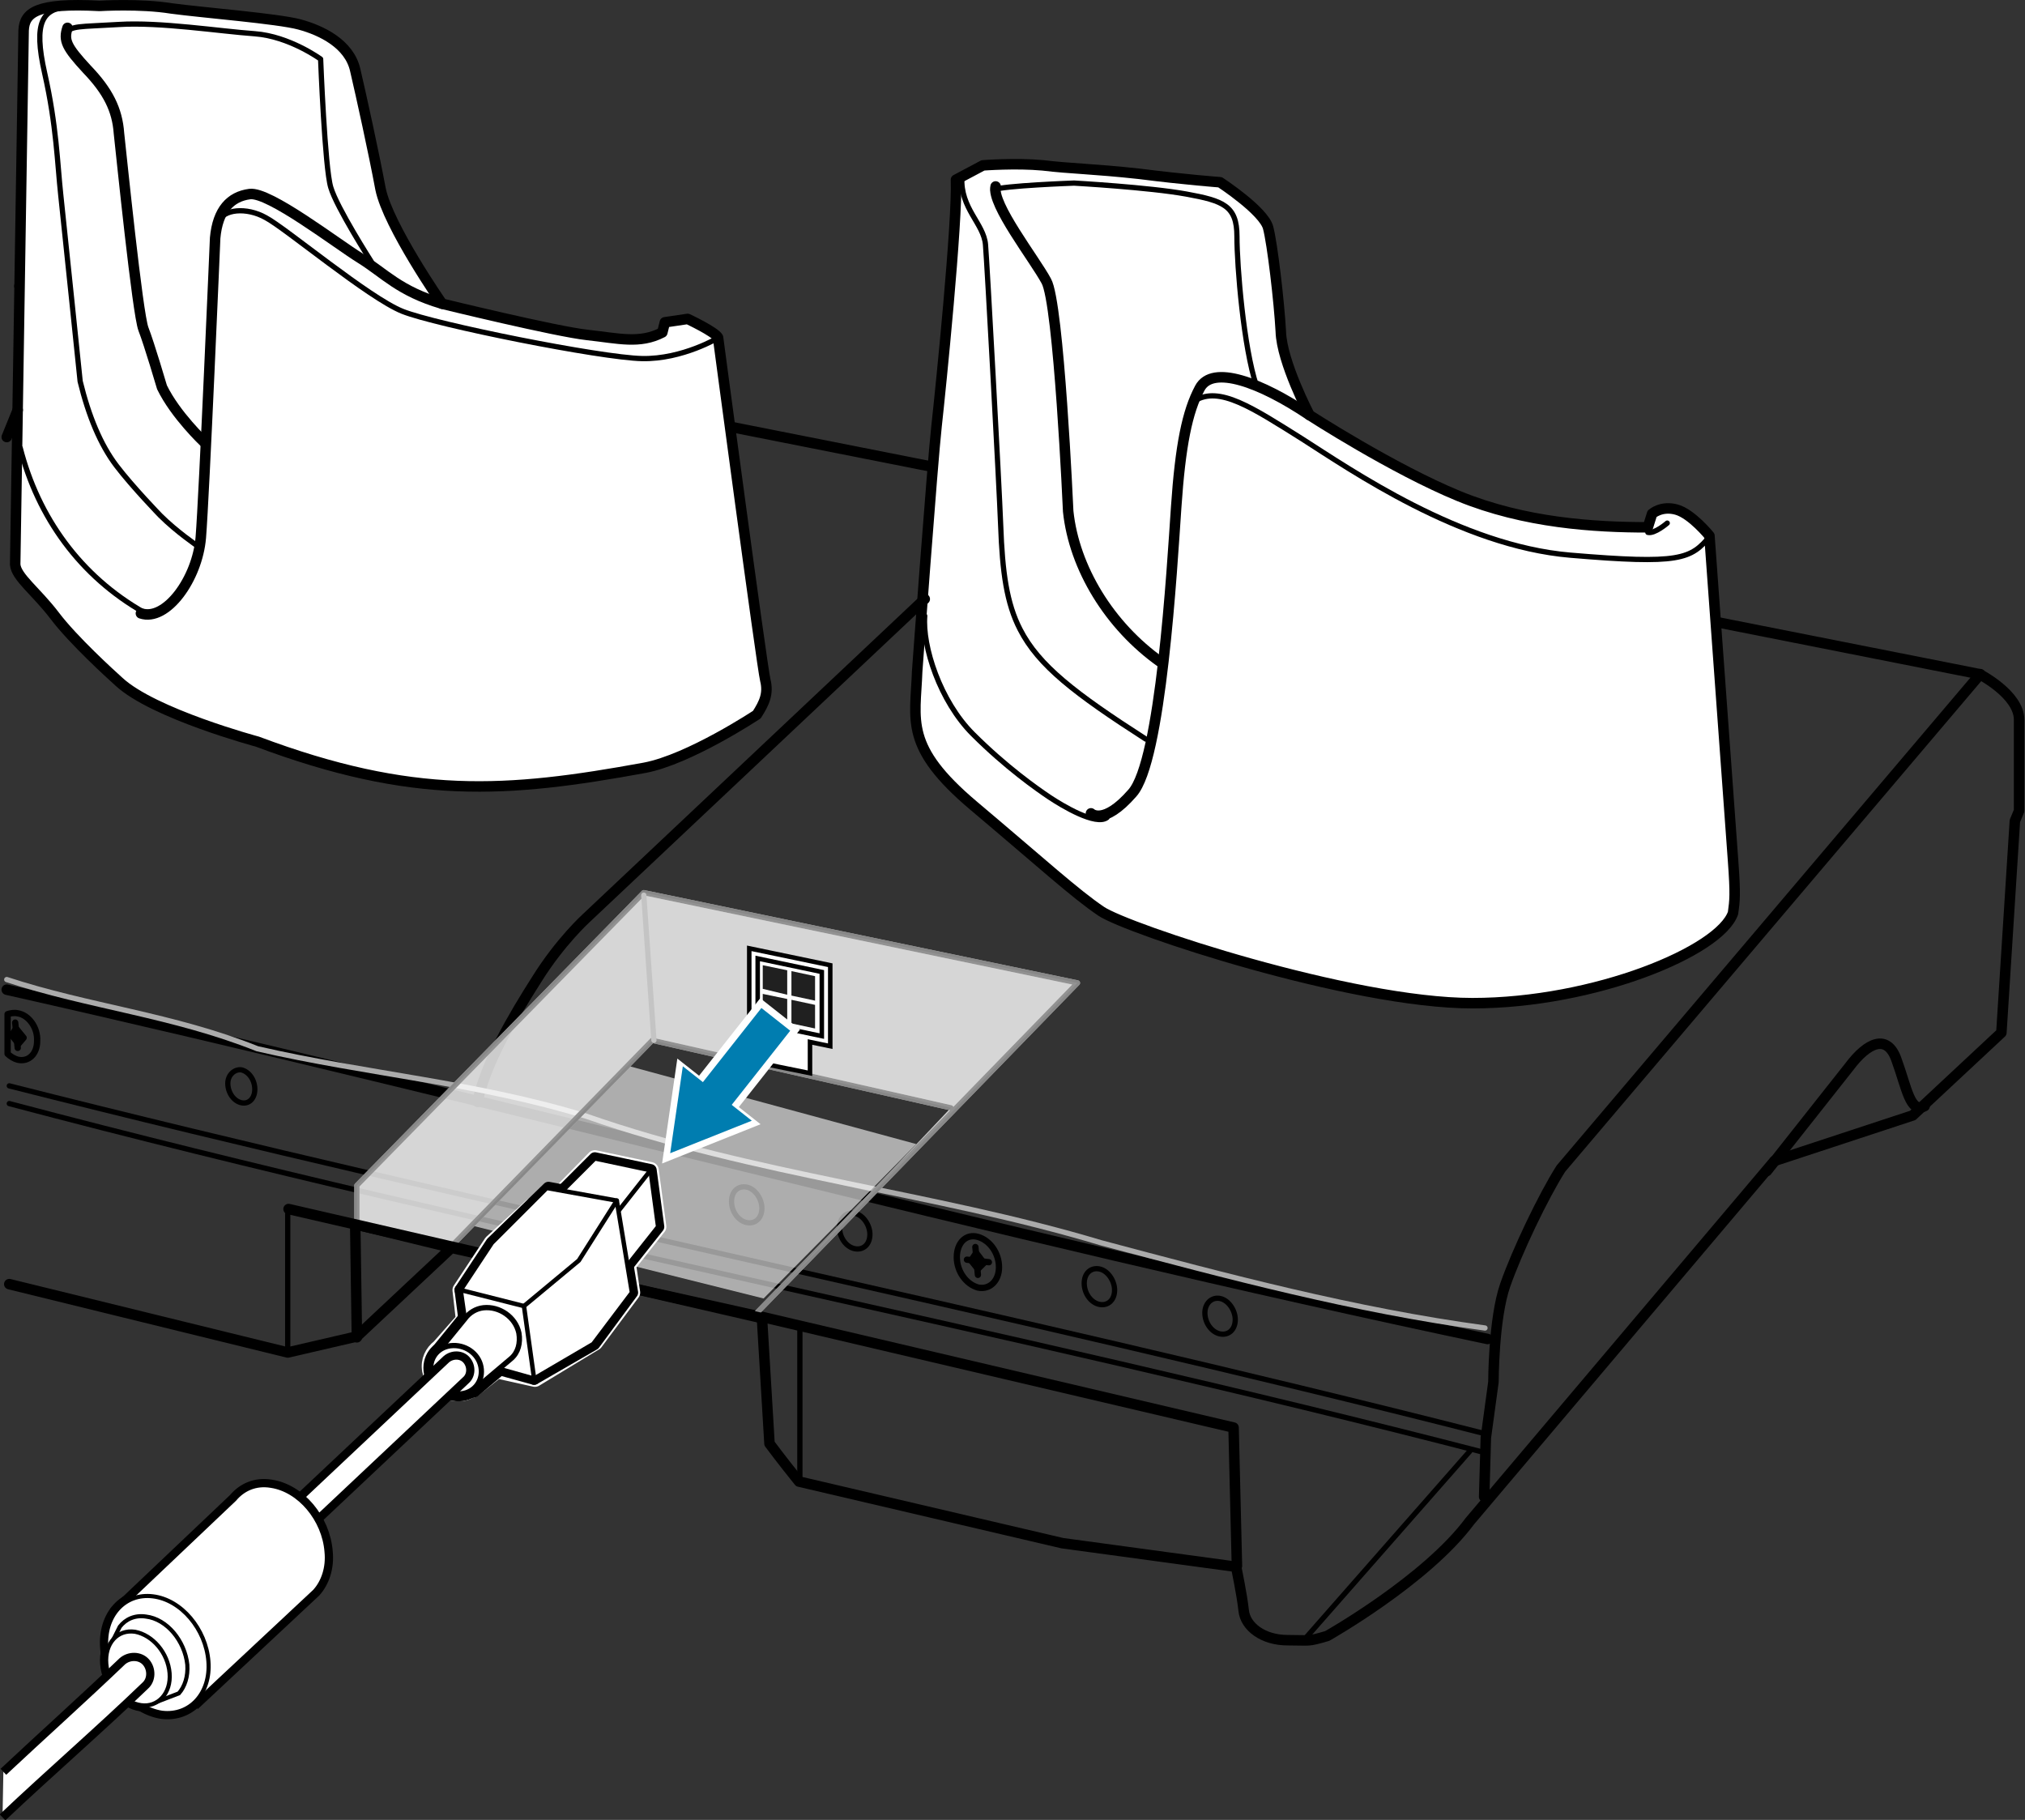 <?xml version="1.0" encoding="utf-8"?>
<!-- Generator: Adobe Illustrator 27.2.0, SVG Export Plug-In . SVG Version: 6.00 Build 0)  -->
<!DOCTYPE svg PUBLIC "-//W3C//DTD SVG 1.1//EN" "http://www.w3.org/Graphics/SVG/1.1/DTD/svg11.dtd">
<svg version="1.1" id="Layer_1" xmlns:x="http://ns.adobe.com/Extensibility/1.0/" xmlns:i="http://ns.adobe.com/AdobeIllustrator/10.0/" xmlns:graph="http://ns.adobe.com/Graphs/1.0/"
	 xmlns="http://www.w3.org/2000/svg" xmlns:xlink="http://www.w3.org/1999/xlink" x="0px" y="0px" width="240px"
	 height="215.7px" viewBox="0 0 240 215.7" style="enable-background:new 0 0 240 215.7;" xml:space="preserve">
<rect x="0" y="0" width="240" height="215.7" fill="#333333" stroke="none"/>
<style type="text/css">
	.st0{fill:none;stroke:#000000;stroke-width:1.244;stroke-linecap:round;stroke-linejoin:round;stroke-miterlimit:10;}
	.st1{fill:#FFFFFF;stroke:#000000;stroke-width:1.244;stroke-linecap:round;stroke-linejoin:round;stroke-miterlimit:10;}
	.st2{fill:none;stroke:#000000;stroke-width:0.622;stroke-linecap:round;stroke-linejoin:round;stroke-miterlimit:10;}
	.st3{fill:none;stroke:#ABABAB;stroke-width:0.622;stroke-linecap:round;stroke-linejoin:round;stroke-miterlimit:10;}
	.st4{fill:none;stroke:#000000;stroke-width:0.747;stroke-linecap:round;stroke-linejoin:round;stroke-miterlimit:10;}
	.st5{opacity:0.6;fill:#FFFFFF;enable-background:new    ;}
	.st6{fill:none;stroke:#C4C4C4;stroke-width:0.622;stroke-linecap:round;stroke-linejoin:round;stroke-miterlimit:10;}
	
		.st7{opacity:0.8;fill:#FFFFFF;stroke:#7A7A7A;stroke-width:0.622;stroke-linecap:round;stroke-linejoin:round;stroke-miterlimit:10;enable-background:new    ;}
	.st8{fill:#FFFFFF;stroke:#000000;stroke-width:0.535;stroke-miterlimit:10;}
	.st9{fill:#202020;}
	.st10{fill:#FFFFFF;stroke:#FFFFFF;stroke-width:1.949;stroke-linecap:round;stroke-linejoin:round;}
	.st11{fill:#FFFFFF;stroke:#000000;stroke-width:1.462;stroke-linecap:round;stroke-linejoin:round;}
	.st12{fill:#FFFFFF;stroke:#000000;stroke-width:1.733;stroke-linecap:round;stroke-linejoin:round;}
	.st13{fill:#FFFFFF;stroke:#000000;stroke-width:0.527;stroke-linecap:round;stroke-linejoin:round;}
	.st14{fill:none;stroke:#000000;stroke-width:0.527;stroke-linecap:round;stroke-linejoin:round;}
	.st15{fill:#FFFFFF;stroke:#000000;stroke-width:0.625;stroke-linecap:round;stroke-linejoin:round;}
	.st16{fill:none;stroke:#000000;stroke-width:0.975;}
	.st17{fill:#FFFFFF;stroke:#000000;stroke-width:0.975;}
	.st18{fill:#FFFFFF;stroke:#000000;stroke-width:1.47;}
	.st19{fill:#FFFFFF;stroke:#000000;stroke-width:0.487;}
	.st20{fill:#FFFFFF;stroke:#000000;stroke-width:1.267;}
	.st21{fill:none;stroke:#FFFFFF;stroke-width:6;stroke-linecap:square;stroke-miterlimit:1;}
	.st22{fill:#FFFFFF;}
	.st23{fill:none;stroke:#007DB0;stroke-width:4.35;stroke-linecap:square;stroke-miterlimit:10;}
	.st24{fill:#007DB0;}
</style>
<g id="Layer_2_00000030469805789688949960000005127616771919044530_">
</g>
<g id="Layer_3">
</g>
<g id="Layer_4">
</g>
<g id="Layer_5">
	<g>
		<path class="st0" d="M1.1,152.2l33,8.1l8.2-1.9l11.2-10.5l36.8,8.2l0.9,15
			c0,0,1.4,1.9,3.5,4.5l31.2,7.3l20.6,2.8c0,0,0.7,3.3,0.9,5.2
			s2.3,3.5,5.2,3.5c2.8,0,2.3,0.2,4.7-0.5c0,0,11.7-6.6,16.9-13.6
			l36.1-42.7l16.4-5.4l10.5-9.8l1.6-25.1l0.5-1.2c0,0,0-7.7,0-10.8
			c0-3-4.7-5.4-4.7-5.4L2.3,33.9"/>
		<path class="st1" d="M11.8,0.7c0,0,4.8-0.3,8.5,0.3C24,1.5,32.9,2.2,35.5,2.9
			s5.9,2.3,6.6,5.4c0.7,3,2.2,9.8,3,14.1
			C46,26.8,52.4,36,52.4,36s13.5,3.3,17.2,3.7
			c3.7,0.4,6.2,1.1,8.9-0.3l0.3-1.2l2.7-0.4
			c0,0,3.2,1.5,3.6,2.2c0,0,5.2,39,5.6,40.6s-0.1,2.7-1,4.1
			c0,0-8,5.3-13.3,6.3C60,94,48.9,94.8,30.5,87.9
			c0,0-12.3-3.3-16.4-7.1c-1-0.9-5.4-4.9-7.6-7.8
			s-4.6-4.6-4.7-6.1L2.8,3.6C2.9,1.5,4.3,0.3,11.8,0.7z"/>
		<path class="st0" d="M8,3.3c-0.5,1.5-0.1,2.3,2.3,4.9
			c2.5,2.6,3.6,4.8,3.8,7.6C14.4,18.5,16.3,37.2,17,39
			c0.7,1.8,2.2,6.9,2.2,6.9c1.6,3.3,5,6.5,5,6.5"/>
		<path class="st0" d="M16.7,72.7c3,1,6.7-4.1,7.1-9s1.7-35.5,1.7-35.5
			c0.3-3.3,1.8-4.9,4.1-5.2c2.3-0.3,10.2,5.8,13.1,7.6
			s4.6,3.9,9.7,5.4"/>
		<path class="st2" d="M25.9,26.3c0.5-1.5,3.3-1.8,5.6-0.5
			c2.3,1.2,12.2,9.5,16.2,11.1c4,1.6,23.5,5.5,28.4,5.6
			c4.8,0.1,9.1-2.5,9.1-2.5"/>
		<path class="st2" d="M7.6,4c1-1,1.6-0.8,6.5-1.1S26,3.7,30.2,4
			C34.3,4.3,38,7,38,7s0.5,12.9,1.2,15.2C39.9,24.6,44,31,44,31"/>
		<path class="st2" d="M8,0.8C5.1,1.1,3.9,2.5,5.3,8.7s1.5,10.7,1.9,14.4
			S9.5,45.2,9.5,45.2c1,4.1,2.4,7.5,4.3,10S19,61.1,19,61.1
			C20.9,63,23.4,64.7,23.4,64.7"/>
		<path class="st2" d="M2.4,53.1C4.5,61.3,9.5,68.3,17.1,72.6"/>
		<path class="st1" d="M113.3,21.3C113.5,26.2,111.5,46,111,50.5s-2.3,29.1-2.3,29.1
			C108.5,85.4,107.1,88.5,115.4,95.5s12,10.4,15.1,12.5s29.6,10.9,44,10.9
			c14.5,0,29.4-6.2,30.9-10.7c0.2-1.5,0.3-2.1,0-6.2
			s-2.8-38.5-2.8-38.5s-2.1-2.6-3.9-3.1c-1.8-0.5-2.9,0.5-2.9,0.5
			l-0.5,1.6c-6.3,0-14.6-0.5-22.4-3.7
			c-7.8-3.2-17.7-9.6-17.7-9.6s-3.3-6.3-3.4-9.9
			c-0.2-3.6-1-10.4-1.5-12.3c-0.5-2-5.7-5.4-5.7-5.4
			s-4.1-0.3-9.6-1c-5.5-0.6-8.1-0.6-11.4-1
			c-3.2-0.3-7.1,0-7.1,0L113.3,21.3z"/>
		<path class="st0" d="M155.2,49.2c-5.8-3.9-11.5-6-13-3.2
			s-2.3,6.8-2.8,14.1S137.6,90.2,134.2,94
			c-3.4,3.9-4.9,2.4-4.9,2.4"/>
		<path class="st0" d="M118,22.1c-0.5,2.1,4.6,8.6,6,11.2
			c1.5,2.6,2.6,27.3,2.6,27.3C127.3,67.3,131.5,74.2,137.6,78.5"/>
		<path class="st2" d="M148.9,45.7c-1.5-4.5-2.3-14.1-2.3-17.7s-1.6-4.2-6-5
			s-13.3-1.3-13.3-1.3S118.9,22,117.7,22.5"/>
		<path class="st2" d="M114,21c-0.2,3.7,2.6,5.5,2.8,8
			C117,31.4,118.4,57.1,118.6,62.3c0.2,5.5,0.7,9.2,2.3,12.3
			c2.2,4.3,6.5,7.6,14.9,13"/>
		<path class="st2" d="M109.6,73c-0.3,3.6,1.8,10.1,5.7,14
			c3.9,3.9,7.6,6.5,9.1,7.5s5.5,3.4,6.8,2.4"/>
		<path class="st2" d="M141.6,47.5c2.9-1.8,6.8,0.8,12.7,4.5
			c5.8,3.7,18.8,12.7,31.8,13.8c13,1.1,14.3,0.5,16.6-2.3"/>
		<path class="st2" d="M195.3,63.1C196.1,63.3,197.6,62,197.6,62"/>
		<path class="st0" d="M209.4,138.8l9.8-12.4c2.1-2.8,4.5-4,5.6-0.7
			C226,129,226.4,132,228.1,131.1"/>
		<path class="st0" d="M234.7,79.9L185,138.5c-2.1,3.3-5.2,9.8-6.6,13.8
			c-1.4,4-1.4,11.5-1.4,11.5l-0.9,6.6l-0.2,7"/>
		<path class="st0" d="M176.4,158.7"/>
		<polyline class="st0" points="53.6,147.9 42.1,145.1 42.3,158.5 		"/>
		<path class="st0" d="M0.8,117.3c57.7,13,116.7,29,175.5,41.4"/>
		<path class="st0" d="M56.6,130.6c0.9-4.5,4.2-10.1,7-14.5
			c2.8-4.5,5.9-7.3,5.9-7.3L109.6,71"/>
		<path class="st2" d="M1.1,128.7c57.5,14.6,117.5,26.6,174.8,41.2"/>
		<path class="st2" d="M1.1,130.8c58.5,15.5,117.5,26.5,175,41.4"/>
		<polyline class="st0" points="90.4,156.1 146.2,169.2 146.6,185.6 		"/>
		<path class="st0" d="M33.7,143.2"/>
		<line class="st2" x1="34.1" y1="160.3" x2="34.1" y2="143.9"/>
		<path class="st3" d="M0.8,116.1C10.5,119.3,20.5,120.3,30.5,124.3c13,3,26,4,39,8
			c20,7,41,9,61,15c15,4,30,8,45.5,10.1"/>
		<line class="st2" x1="94.8" y1="175.6" x2="94.8" y2="157.3"/>
		<line class="st2" x1="154.7" y1="194.2" x2="174.2" y2="172"/>
		<g>
			<path class="st2" d="M27,128.4C27,129.5,27.7,130.5,28.6,130.7s1.6-0.5,1.6-1.6
				c0-1.1-0.7-2.1-1.6-2.3C27.8,126.7,27,127.4,27,128.4z"/>
		</g>
		<path class="st4" d="M2.1,120.1c-0.4-0.1-0.9,0-1.2,0.1c0,1.6,0,3.1,0,4.7
			c0.3,0.3,0.8,0.6,1.2,0.7c1.3,0.3,2.3-0.7,2.3-2.2
			C4.5,121.8,3.4,120.3,2.1,120.1z"/>
		<line class="st4" x1="1.8" y1="121.2" x2="2.1" y2="124.2"/>
		<polygon class="st4" points="1.9,121.9 2.8,123 2.2,123.7 1.4,122.7 		"/>
		<path class="st2" d="M71,139c0,1.2,0.8,2.3,1.8,2.5s1.8-0.5,1.8-1.7
			c0-1.1-0.8-2.3-1.8-2.5S71,137.9,71,139z"/>
		<path class="st2" d="M86.7,142.4c0,1.2,0.8,2.3,1.8,2.5s1.8-0.5,1.8-1.7
			c0-1.1-0.8-2.3-1.8-2.5S86.7,141.2,86.7,142.4z"/>
		<path class="st2" d="M99.5,145.5c0,1.2,0.8,2.3,1.8,2.5s1.8-0.5,1.8-1.7
			c0-1.1-0.8-2.3-1.8-2.5S99.5,144.4,99.5,145.5z"/>
		<path class="st2" d="M142.8,155.6c0,1.2,0.8,2.3,1.8,2.5s1.8-0.5,1.8-1.7
			c0-1.1-0.8-2.3-1.8-2.5C143.6,153.7,142.8,154.5,142.8,155.6z"/>
		<path class="st2" d="M128.5,152.1c0,1.2,0.8,2.3,1.8,2.5s1.8-0.5,1.8-1.7
			c0-1.1-0.8-2.3-1.8-2.5C129.3,150.2,128.5,150.9,128.5,152.1z"/>
		<path class="st4" d="M113.4,149c0,1.7,1.1,3.2,2.5,3.6
			c1.4,0.3,2.5-0.8,2.5-2.4c0-1.7-1.1-3.2-2.5-3.6
			S113.4,147.3,113.4,149z"/>
		<line class="st4" x1="114.6" y1="149.3" x2="117.2" y2="149.6"/>
		<line class="st4" x1="115.6" y1="147.8" x2="115.9" y2="151.1"/>
		<polygon class="st4" points="115.7,148.5 116.6,149.7 115.9,150.4 115.1,149.4 		"/>
		<polygon class="st5" points="90.5,153.9 108.6,135.6 74.7,126.4 56.1,145.3 		"/>
		<path class="st2" d="M55.9,146"/>
		<polyline class="st6" points="112.7,131.3 77.3,123.3 53.3,147.9 42.3,144.9 
			42.3,140.5 76.3,105.8 127.7,116.5 89.8,155.5 		"/>
		<polyline class="st7" points="112.7,131.3 77.3,123.3 53.3,147.9 42.3,144.9 
			42.3,140.5 76.3,105.8 127.7,116.5 89.8,155.5 		"/>
		<path class="st2" d="M94.2,169"/>
		<line class="st6" x1="77.5" y1="123.3" x2="76.3" y2="106.1"/>
		<line class="st0" x1="90.6" y1="156.3" x2="34.2" y2="143.3"/>
		<polygon class="st8" points="98.4,114.4 88.8,112.4 88.8,122 91.1,122.5 
			91.1,126.2 96,127.2 96,123.5 98.4,124 		"/>
		<polygon class="st8" points="97.4,122.8 89.8,121.2 89.8,113.6 97.4,115.2 		"/>
		<polygon class="st9" points="93.3,117.9 90.4,117.2 90.4,114.4 93.3,115 		"/>
		<polygon class="st9" points="96.6,118.6 93.8,118 93.8,115.1 96.6,115.7 		"/>
		<polygon class="st9" points="93.3,121.2 90.4,120.6 90.4,117.8 93.3,118.4 		"/>
		<polygon class="st9" points="96.6,121.9 93.8,121.3 93.8,118.5 96.6,119.1 		"/>
		<path class="st10" d="M78,145.4l-0.9-6.7L70.5,137.3l-5.4,5.5l-0.8,0.1L63,143
			l-4.7,4.3l-3.7,5.6l0.4,3.5l-2.9,3.3l0,0
			c-0.8,0.6-1.3,1.6-1.1,2.7c0.3,1.6,1.8,2.8,3.5,2.7
			c0.6,0,1-0.2,1.4-0.5L56,164.7l2.9-2.3l4.5,1L70.5,159.1l4.4-5.9
			L74.5,150.5l-0.3-0.3L78,145.4z"/>
		<g>
			<polygon class="st11" points="65,142.8 74.2,150.2 78,145.4 77.1,138.7 70.5,137.3 
							"/>
			<polygon class="st11" points="58.3,147.3 54.6,152.9 63.3,163.4 70.4,159.3 
				74.9,153.2 73.1,142.3 65,140.8 			"/>
			<polygon class="st11" points="55.7,161.3 63.3,163.4 62.1,154.8 54.6,152.9 			
				"/>
			<path class="st12" d="M55.1,156.3c0.5-0.7,1.3-1.2,2.2-1.3
				c1.9-0.2,3.8,1.1,4.2,3c0.2,1.2-0.1,2.3-0.9,3l-4.5,3.8
				L52,160.1L55.1,156.3z"/>
			<path class="st12" d="M57,162c0.3,1.6-0.7,3-2.3,3.2s-3.2-1-3.6-2.5
				c-0.3-1.6,0.7-3,2.3-3.2C55.1,159.3,56.7,160.4,57,162z"/>
			<polygon class="st13" points="65,142.8 74.2,150.2 78,145.4 77.1,138.7 70.5,137.3 
							"/>
			<polygon class="st13" points="58.3,147.3 54.6,152.9 63.3,163.4 70.3,159.3 
				74.9,153.2 73.1,142.3 64.8,140.8 			"/>
			<polygon class="st13" points="55.8,161.3 63.3,163.4 62.1,154.8 54.6,152.9 			
				"/>
			<polyline class="st14" points="73.1,142.3 68.6,149.4 62.1,154.8 			"/>
			<path class="st14" d="M77.1,138.7"/>
			<path class="st15" d="M55.1,156.3c0.5-0.7,1.3-1.2,2.2-1.3
				c1.9-0.2,3.8,1.1,4.2,3c0.2,1.2-0.1,2.3-0.9,3l-4.5,3.8
				L52,160.1L55.1,156.3z"/>
			<path class="st15" d="M57,162c0.3,1.6-0.7,3-2.3,3.2s-3.2-1-3.6-2.5
				c-0.3-1.6,0.7-3,2.3-3.2C55.1,159.3,56.7,160.4,57,162z"/>
		</g>
		<g>
			<line class="st16" x1="54.1" y1="162.3" x2="30.2" y2="184.8"/>
			<path class="st17" d="M30.4,186.5c-0.5,0.1-1.1-0.1-1.5-0.5
				c-0.6-0.7-0.6-1.8,0.1-2.4l23.9-22.5
				C53.6,160.5,54.7,160.5,55.3,161.2c0.6,0.7,0.6,1.8-0.1,2.4
				l-23.9,22.5C31.1,186.3,30.8,186.5,30.4,186.5z"/>
		</g>
		<path class="st18" d="M27.8,177.7c1-1.2,2.5-1.9,4.3-1.6
			c3.4,0.5,6.3,4,6.6,7.8c0.2,1.9-0.4,3.6-1.4,4.7
			l-13.8,12.9l-9.4-10.8L27.8,177.7z"/>
		<path class="st18" d="M24.7,196.9C25,200.7,22.5,203.4,19.2,203
			c-3.3-0.5-6.3-3.9-6.6-7.7s2.2-6.5,5.5-6.1
			C21.5,189.6,24.4,193.1,24.7,196.9z"/>
		<path class="st18" d="M14.2,192.8c0.7-0.9,1.8-1.4,3.1-1.2
			c2.5,0.3,4.6,2.9,4.9,5.7c0.1,1.4-0.3,2.6-1,3.4l-2.6,1
			l-5.3-7.1L14.2,192.8z"/>
		<path class="st18" d="M20.1,198.3c0.2,2.4-1.4,4.1-3.4,3.8
			c-2.1-0.3-3.9-2.5-4.1-4.9c-0.2-2.4,1.3-4.1,3.4-3.8
			C18.1,193.8,19.9,195.9,20.1,198.3z"/>
		<path class="st19" d="M27.8,177.7c1-1.2,2.5-1.9,4.3-1.6
			c3.4,0.5,6.3,4,6.6,7.8c0.2,1.9-0.4,3.6-1.4,4.7
			l-13.8,12.9l-9.4-10.8L27.8,177.7z"/>
		<path class="st19" d="M24.7,196.9C25,200.7,22.5,203.4,19.2,203
			c-3.3-0.5-6.3-3.9-6.6-7.7s2.2-6.5,5.5-6.1
			C21.5,189.6,24.4,193.1,24.7,196.9z"/>
		<path class="st19" d="M14.2,192.8c0.7-0.9,1.8-1.4,3.1-1.2
			c2.5,0.3,4.6,2.9,4.9,5.7c0.1,1.4-0.3,2.6-1,3.4l-2.6,1
			l-5.3-7.1L14.2,192.8z"/>
		<path class="st19" d="M20.1,198.3c0.2,2.4-1.4,4.1-3.4,3.8
			c-2.1-0.3-3.9-2.5-4.1-4.9c-0.2-2.4,1.3-4.1,3.4-3.8
			C18.1,193.8,19.9,195.9,20.1,198.3z"/>
		<path class="st20" d="M16.4,197.8"/>
		<path class="st17" d="M0.3,215.4c5.6-5.3,11.5-10.4,16.9-15.6
			c0.8-0.7,0.8-2,0.1-2.8c-0.7-0.8-2-0.8-2.8-0.1
			c-4.6,4.4-9.4,8.7-14.1,13.1"/>
		<line class="st14" x1="77.1" y1="138.7" x2="73.4" y2="143.4"/>
	</g>
	<line class="st0" x1="2.1" y1="48.6" x2="0.8" y2="51.8"/>
</g>
<g id="Up_-_Small_-_16pt_00000120527965544267202250000011079568589563348901_">
	<g>
		<g>
			<line class="st21" x1="84.07" y1="130.8" x2="90.6" y2="122.524"/>
			<g>
				<polygon class="st22" points="90.141,133.248 78.47,137.899 80.277,125.465 				"/>
			</g>
		</g>
		<g>
			<line class="st23" x1="84.07" y1="130.8" x2="90.6" y2="122.524"/>
			<g>
				<polygon class="st24" points="89.101,132.829 79.43,136.682 80.927,126.38 				"/>
			</g>
		</g>
	</g>
</g>
</svg>
